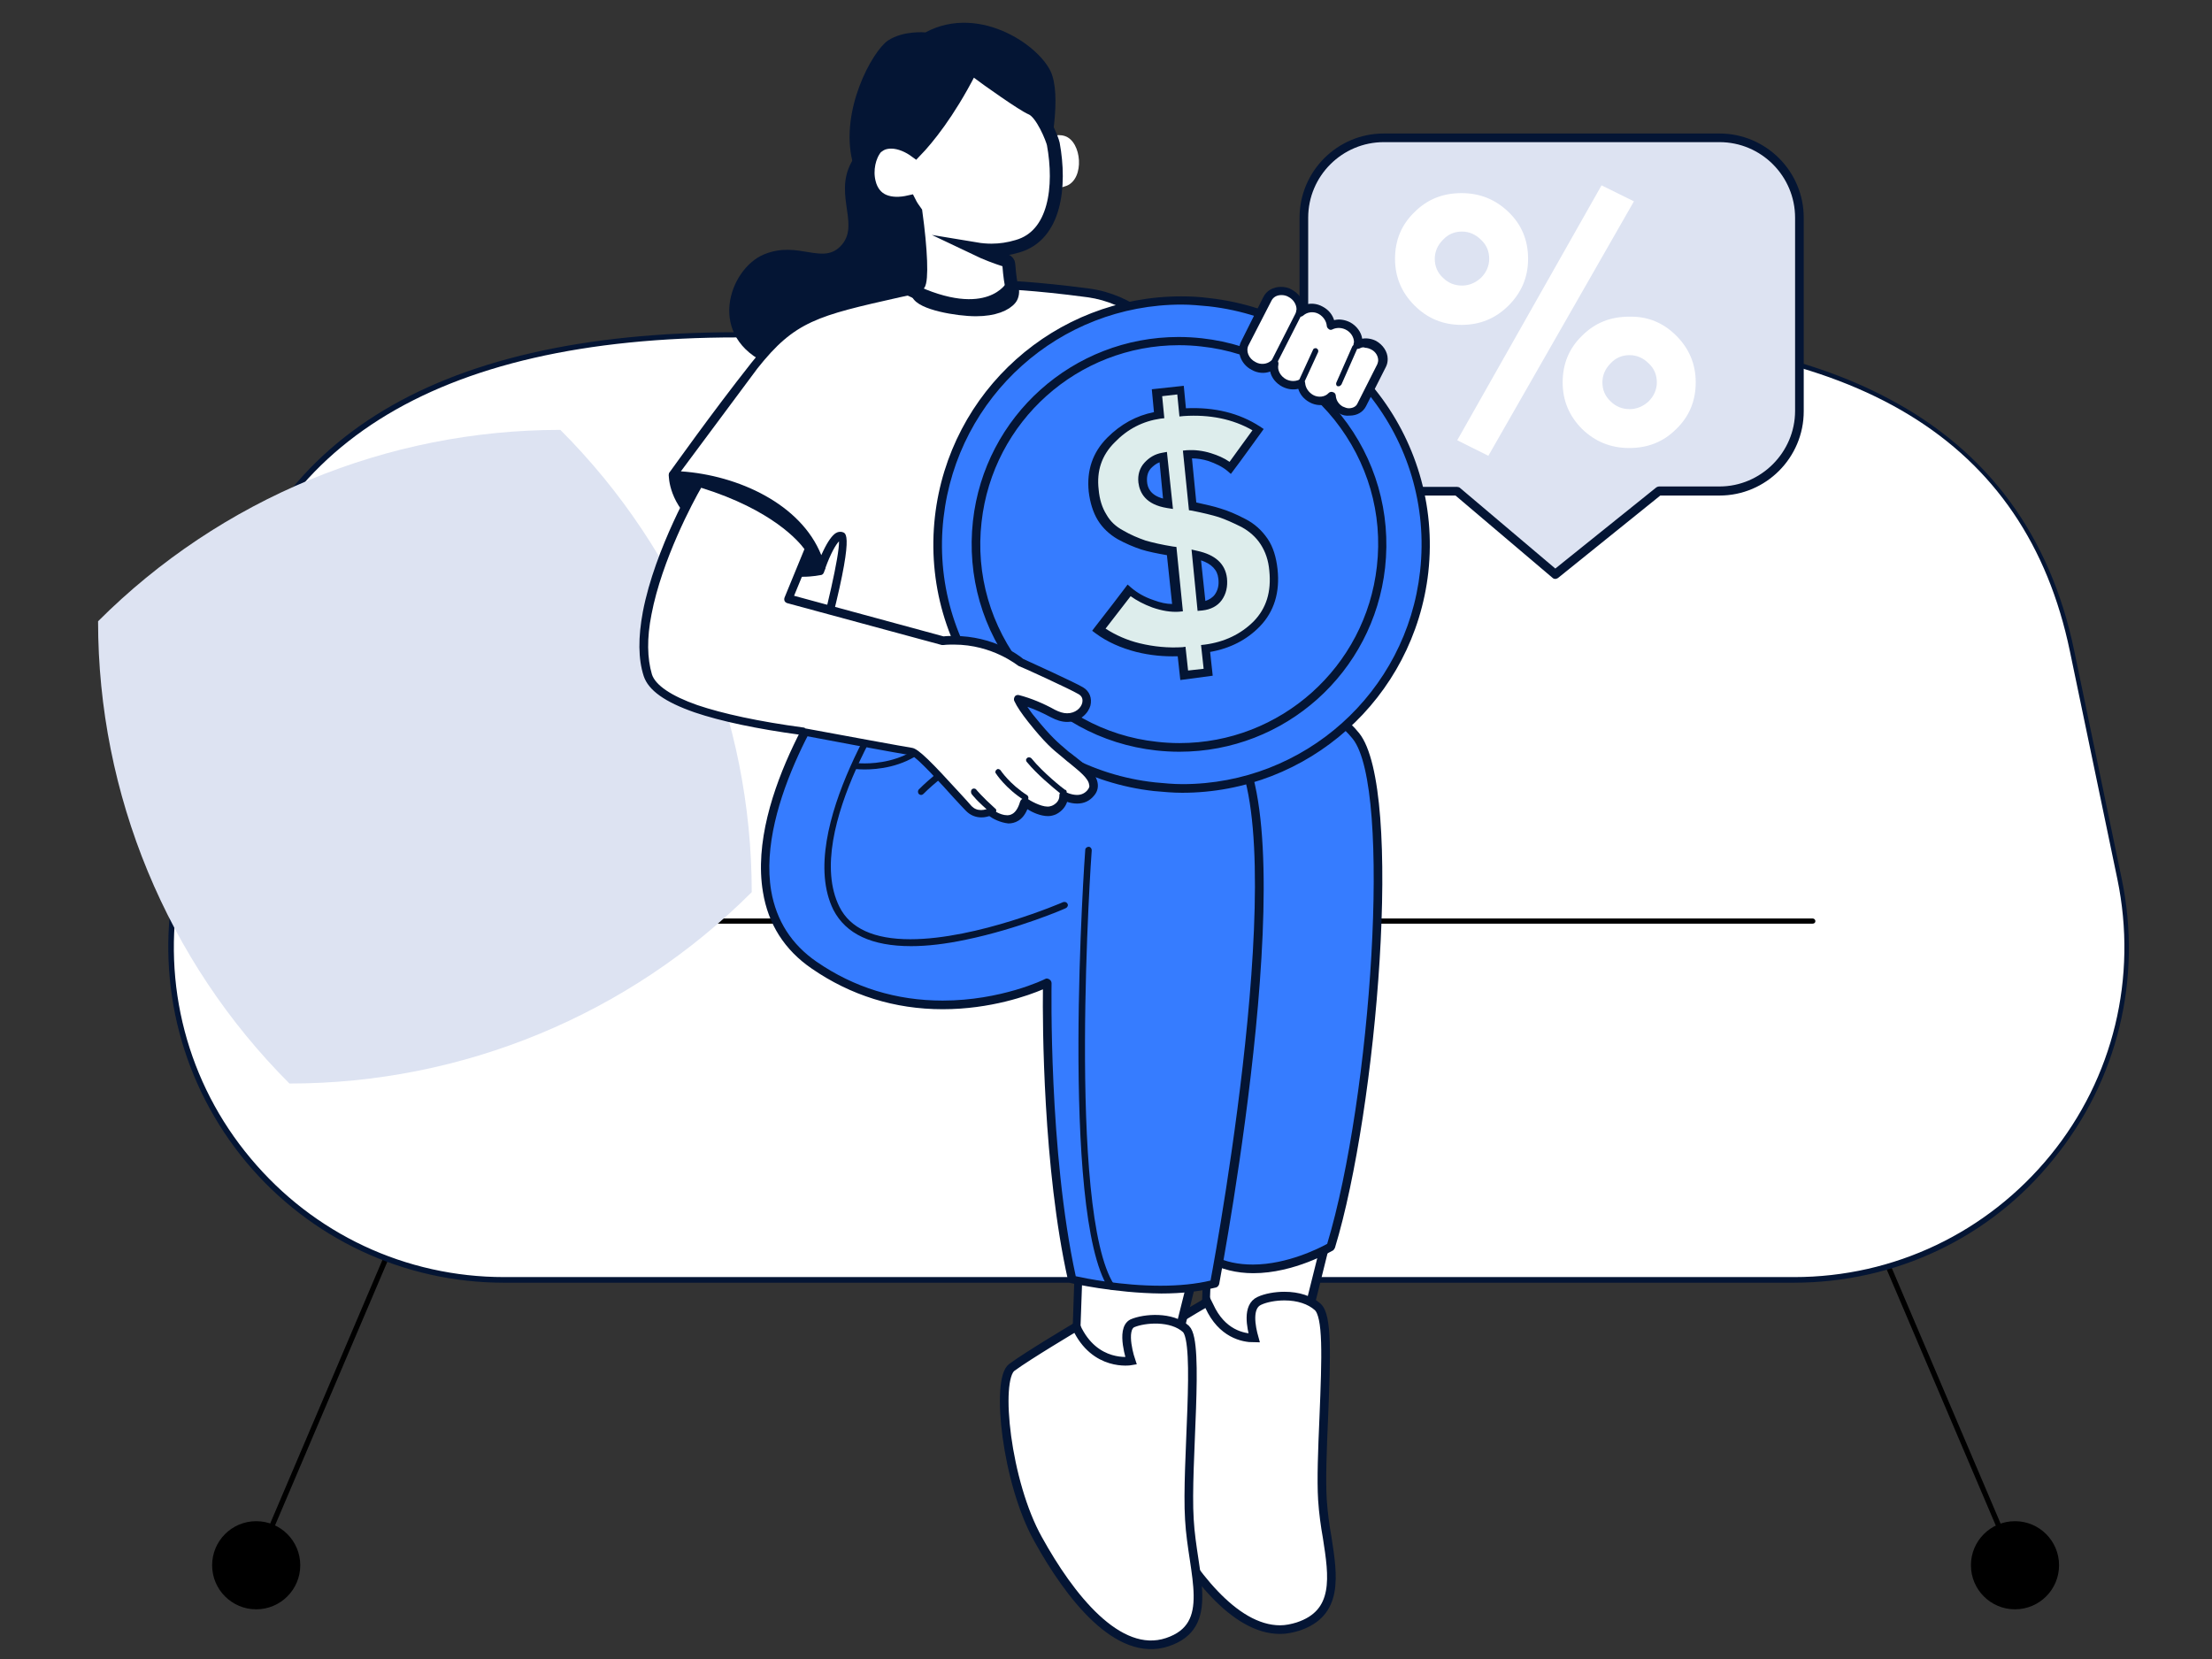 <?xml version="1.0" encoding="utf-8"?>
<!-- Generator: Adobe Illustrator 27.4.1, SVG Export Plug-In . SVG Version: 6.00 Build 0)  -->
<svg version="1.1" id="Capa_1" xmlns="http://www.w3.org/2000/svg" xmlns:xlink="http://www.w3.org/1999/xlink" x="0px" y="0px"
	 viewBox="0 0 512 384" style="enable-background:new 0 0 512 384;" xml:space="preserve">
<rect x="0" y="0" width="512" height="384" fill="#333333" stroke="none"/>
<style type="text/css">
	.st0{fill:#FFFFFF;}
	.st1{fill:#041534;}
	.st2{fill:#DDE3F2;}
	.st3{fill:#FFFFFF;stroke:#041534;stroke-width:2;stroke-miterlimit:10;}
	.st4{fill:#FFA184;}
	.st5{fill:#367CFF;}
	.st6{fill:#FFC366;}
	.st7{fill:#DDEDEC;}
	.st8{fill:#FFFFFF;stroke:#041534;stroke-width:3;stroke-miterlimit:10;}
	.st9{fill:none;stroke:#041534;stroke-width:3;stroke-miterlimit:10;}
</style>
<g>
	<g>
		<g>
			<path d="M465.4,360.2c-0.2,0-0.5-0.1-0.6-0.4l-35.9-84.3c-0.1-0.3,0-0.7,0.3-0.8c0.3-0.1,0.7,0,0.8,0.3l35.9,84.3
				c0.1,0.3,0,0.7-0.3,0.8C465.6,360.2,465.5,360.2,465.4,360.2z"/>
			<ellipse cx="466.4" cy="362.3" rx="10.2" ry="10.2"/>
		</g>
		<g>
			<path d="M60.2,360.2c-0.1,0-0.2,0-0.2-0.1c-0.3-0.1-0.5-0.5-0.3-0.8L95.6,275c0.1-0.3,0.5-0.5,0.8-0.3c0.3,0.1,0.5,0.5,0.3,0.8
				l-35.9,84.3C60.7,360,60.5,360.2,60.2,360.2z"/>
			<ellipse cx="59.3" cy="362.3" rx="10.2" ry="10.2"/>
		</g>
		<g>
			<path class="st0" d="M415.2,296.3H116.6c-48.1,0-84.4-43.6-75.8-91l9.4-51.7c10.6-58.2,61.3-76.1,120.3-76.1h189.3
				c57.9,0,107.9,16.4,119.7,73.1l11,52.8C500.6,251.3,464.1,296.3,415.2,296.3z"/>
			<path class="st1" d="M415.2,296.9H116.6c-23.1,0-44.8-10.2-59.6-27.9c-14.8-17.8-20.9-41-16.8-63.8l9.4-51.7
				c9.3-50.9,50-76.6,120.9-76.6h189.3c32.5,0,57.9,5,77.4,15.4c22.9,12.1,37.4,31.7,42.9,58.3l11,52.8c4.8,23-0.9,46.7-15.8,64.9
				C460.7,286.5,438.7,296.9,415.2,296.9z M170.6,78.1c-70.3,0-110.5,25.4-119.7,75.6l-9.4,51.7c-4.1,22.4,1.9,45.3,16.5,62.7
				c14.6,17.5,35.9,27.5,58.7,27.5h298.6c23.1,0,44.7-10.3,59.3-28.2c14.6-17.9,20.2-41.2,15.5-63.9l-11-52.8
				c-10.2-48.9-49.2-72.6-119.1-72.6H170.6z"/>
		</g>
		<path d="M419.5,213.8H104.8c-0.3,0-0.6-0.3-0.6-0.6c0-0.3,0.3-0.6,0.6-0.6h314.8c0.3,0,0.6,0.3,0.6,0.6
			C420.2,213.6,419.9,213.8,419.5,213.8z"/>
	</g>
</g>
<path class="st2" d="M129.7,99.5c-40.1,0-78.6,15.9-107,44.3l0,0v0c0,40.1,15.9,78.6,44.3,107c40.1,0,78.6-15.9,107-44.3l0,0v0
	C174,166.4,158.1,127.9,129.7,99.5z"/>
<g>
	<g>
		<g>
			<g>
				<g>
					<path class="st2" d="M320.3,31.9H398c10.2,0,18.5,8.3,18.5,18.5v44.8c0,10.2-8.3,18.5-18.5,18.5h-14l-24,19.3l-22.7-19.3h-17
						c-10.2,0-18.5-8.3-18.5-18.5V50.4C301.8,40.2,310,31.9,320.3,31.9z"/>
				</g>
			</g>
			<g>
				<g>
					<path class="st1" d="M359.3,133.7l-22.4-19h-16.6c-10.7,0-19.5-8.7-19.5-19.5V50.4c0-10.7,8.7-19.5,19.5-19.5H398
						c10.7,0,19.5,8.7,19.5,19.5v44.8c0,10.7-8.7,19.5-19.5,19.5h-13.7l-23.7,19.1c-0.2,0.1-0.4,0.2-0.6,0.2
						C359.7,134,359.5,133.9,359.3,133.7z M320.3,32.9c-9.6,0-17.5,7.8-17.5,17.5v44.8c0,9.6,7.9,17.5,17.5,17.5h17
						c0.2,0,0.5,0.1,0.6,0.2l22.1,18.7l23.4-18.8c0.2-0.1,0.4-0.2,0.6-0.2h14c9.6,0,17.5-7.9,17.5-17.5V50.4
						c0-9.6-7.8-17.5-17.5-17.5H320.3z"/>
				</g>
			</g>
		</g>
		<g>
			<g>
				<g>
					<path class="st0" d="M353.7,59.9c0,4.2-1.5,7.8-4.5,10.8c-3,3-6.6,4.5-10.9,4.5c-4.3,0-7.9-1.5-10.9-4.5c-3-3-4.5-6.6-4.5-10.8
						c0-4.3,1.5-7.9,4.5-10.8c3-3,6.6-4.4,10.9-4.4c4.3,0,7.9,1.5,10.9,4.4C352.2,52,353.7,55.6,353.7,59.9z M342.8,64.3
						c1.2-1.2,1.9-2.7,1.9-4.4c0-1.7-0.6-3.2-1.9-4.4c-1.2-1.2-2.7-1.9-4.4-1.9c-1.7,0-3.2,0.6-4.4,1.9c-1.2,1.2-1.9,2.7-1.9,4.4
						c0,1.7,0.6,3.2,1.9,4.4c1.2,1.2,2.7,1.8,4.4,1.8C340,66.1,341.5,65.5,342.8,64.3z M378.2,46.6l-33.7,58.9l-7.2-3.6l33.4-59
						L378.2,46.6z M388,77.7c3,3,4.5,6.6,4.5,10.8c0,4.3-1.5,7.9-4.5,10.8c-3,3-6.6,4.4-10.9,4.4c-4.3,0-7.9-1.5-10.9-4.4
						c-3-3-4.5-6.6-4.5-10.8c0-4.3,1.5-7.9,4.5-10.8c3-3,6.6-4.4,10.9-4.4C381.4,73.2,385,74.7,388,77.7z M381.6,92.9
						c1.2-1.2,1.9-2.7,1.9-4.4c0-1.7-0.6-3.2-1.9-4.4c-1.2-1.2-2.7-1.9-4.4-1.9c-1.7,0-3.2,0.6-4.4,1.9c-1.2,1.2-1.9,2.7-1.9,4.4
						c0,1.7,0.6,3.2,1.9,4.4c1.2,1.2,2.7,1.8,4.4,1.8C378.8,94.7,380.3,94.1,381.6,92.9z"/>
				</g>
			</g>
		</g>
		<g>
			<g>
				<g>
					<path class="st1" d="M215.8,31.4c-6-0.3-12-3.3-17.8,4.7c-5.8,8,1.2,15.4-3.1,20.5c-4.3,5.1-10-1.1-18.1,2.3
						c-8.1,3.4-13.5,19.2,1.3,25.5c14.8,6.3,36-8.6,39.5-15.8c3.5-7.3,4.5-8.1,0.8-14.1s-6.4-5.3-5.4-10.8c1-5.5,6.3-7,6.3-7
						L215.8,31.4z"/>
				</g>
			</g>
			<g>
				<g>
					<polygon class="st0" points="279.1,302.6 279.6,287.6 306.4,289.1 302.5,304.8 284.3,325.6 					"/>
				</g>
				<g>
					<path class="st1" d="M284.1,326.5c-0.4-0.1-0.6-0.4-0.7-0.7l-5.2-23c0-0.1,0-0.2,0-0.3l0.5-15c0-0.3,0.1-0.5,0.3-0.7
						c0.2-0.2,0.5-0.3,0.7-0.3l26.9,1.5c0.3,0,0.6,0.2,0.7,0.4c0.2,0.2,0.2,0.5,0.2,0.8l-3.9,15.7c0,0.2-0.1,0.3-0.2,0.4L285,326.2
						c-0.2,0.2-0.5,0.3-0.7,0.3C284.2,326.5,284.1,326.5,284.1,326.5z M305.2,290l-24.7-1.4l-0.5,13.9l4.8,21l16.8-19.1L305.2,290z"
						/>
				</g>
			</g>
			<g>
				<g>
					<g>
						<g>
							<path class="st0" d="M291.7,310.4c0,0-8.4,1.5-12.7-7.9c0,0-11.1,6.6-14.9,9.4c-3.8,2.8-1.3,26.6,6.1,39.8
								s18.5,27.6,29.9,23.8s5.8-15.7,5.1-28.4c-0.8-12.7,2.5-41-0.8-44.1c-3.3-3-9.6-2.5-12.4-1.3S291.7,310.4,291.7,310.4z"/>
						</g>
					</g>
					<g>
						<g>
							<path class="st3" d="M296.3,377.2c-10.8,0-20.6-13.6-27-24.9c-7-12.6-10.6-37.6-5.8-41c3.8-2.8,14.6-9.2,15-9.4l0.9-0.6
								l0.5,1c2.9,6.4,7.8,7.4,10.4,7.4c0,0,0,0,0,0c-0.7-2.5-1.7-7.3,1.2-8.6c1.5-0.7,3.7-1.1,5.8-1.1c3.2,0,5.9,0.9,7.7,2.5
								c2.3,2.1,2,11.2,1.4,25.8c-0.3,7-0.6,14.2-0.3,18.9c0.2,3,0.6,5.9,1.1,8.7c1.4,9,2.7,17.5-6.8,20.6
								C299.1,376.9,297.7,377.2,296.3,377.2C296.3,377.2,296.3,377.2,296.3,377.2z"/>
						</g>
					</g>
				</g>
			</g>
			<g>
				<g>
					<polygon class="st0" points="249.2,307.1 249.7,292.1 276.5,293.6 272.6,309.3 254.4,330.1 					"/>
				</g>
				<g>
					<path class="st1" d="M254.2,331.1c-0.4-0.1-0.6-0.4-0.7-0.7l-5.2-23c0-0.1,0-0.2,0-0.3l0.5-15c0-0.3,0.1-0.5,0.3-0.7
						c0.2-0.2,0.5-0.3,0.7-0.3l26.9,1.5c0.3,0,0.6,0.2,0.7,0.4c0.2,0.2,0.2,0.5,0.2,0.8l-3.9,15.7c0,0.2-0.1,0.3-0.2,0.4l-18.2,20.8
						c-0.2,0.2-0.5,0.3-0.7,0.3C254.3,331.1,254.2,331.1,254.2,331.1z M275.3,294.6l-24.7-1.4l-0.5,13.9l4.8,21l16.8-19.1
						L275.3,294.6z"/>
				</g>
			</g>
			<g>
				<g>
					<path class="st4" d="M260.8,151.6c-0.3-2,0.5-12.2,0.5-12.2l-47.1-1.3l-12.4,8.9l0.3,11.1l28.9,6.1L260.8,151.6z"/>
				</g>
			</g>
			<g>
				<g>
					<g>
						<path class="st5" d="M276.7,165.3c8.4-6.1,27.4-7.1,37.2,5.1c9.8,12.2,4.4,84.8-5.7,118.2c0,0-15.9,9.5-28,2.7L276.7,165.3z"
							/>
					</g>
				</g>
				<g>
					<g>
						<path class="st1" d="M279.6,292.1c-0.3-0.2-0.5-0.5-0.5-0.8l-3.4-126c0-0.3,0.1-0.6,0.4-0.8c4-2.9,10.1-4.6,16.3-4.6
							c9.1,0,17.2,3.6,22.2,9.8c10.4,13,4.1,87.3-5.6,119.1c-0.1,0.2-0.2,0.4-0.4,0.6c-0.4,0.2-9,5.3-18.5,5.3c0,0,0,0,0,0
							C286.2,294.7,282.6,293.8,279.6,292.1z M313.1,171c-4.7-5.8-12.2-9.1-20.7-9.1c-5.6,0-11,1.5-14.7,3.9l3.3,124.9
							c2.6,1.4,5.7,2,9,2c0,0,0,0,0,0c8,0,15.6-3.9,17.2-4.8C317.4,254.1,322.3,182.5,313.1,171z"/>
					</g>
				</g>
			</g>
			<g>
				<g>
					<g>
						<path class="st1" d="M190.1,131.4c-0.2,0.5-0.3,0.8-0.3,0.8s-10.8,2.4-14.1-4.9c-3.3-7.3-4.5,0.4-13.3-6
							c-6.7-4.9-6.6-11.2-6.6-11.2s0,0,0-0.1C170.1,110.4,186.6,118.1,190.1,131.4z"/>
					</g>
				</g>
				<g>
					<g>
						<path class="st1" d="M174.8,127.7c-1.3-2.9-2-2.9-2.6-2.9c-0.3,0-0.6,0-1,0.1c-0.5,0.1-1.1,0.1-1.8,0.1c-2.4,0-4.8-1-7.6-3
							c-7-5.1-7-11.7-7-12c0-0.2,0.1-0.5,0.2-0.6c0.2-0.3,0.5-0.4,0.8-0.4c14.7,0.4,31.5,8.1,35.2,22.1c0.1,0.2,0,0.4,0,0.6
							c-0.2,0.5-0.3,0.8-0.3,0.8c-0.1,0.3-0.4,0.6-0.7,0.6c-0.1,0-1.8,0.4-4.2,0.4c0,0,0,0,0,0C182,133.6,177,132.5,174.8,127.7z
							 M189,131.3c-3.5-12.4-18.9-19.6-32.2-20.3c0.3,1.8,1.4,6,6.1,9.5c3.2,2.3,5.2,2.6,6.5,2.6c0.6,0,1-0.1,1.5-0.1
							c0.4-0.1,0.8-0.1,1.2-0.1c1.9,0,3.1,1.1,4.4,4c1.7,3.9,6,4.7,9.2,4.7c0,0,0,0,0,0C187.2,131.6,188.4,131.4,189,131.3
							C189,131.3,189,131.3,189,131.3z"/>
					</g>
				</g>
			</g>
			<g>
				<g>
					<path class="st0" d="M213.2,66.7l18.4-0.8c0,0,7.5,0.1,20.4,1.9c12.9,1.8,20.2,12.3,32.6,23.2c12.4,10.9,13.9,23.3,13.9,23.3
						l-28.8,21.5l-1-4.1c0,0-3.4,3-3.4,4.5c0,1.5,0.3,10.9,0.3,10.9s-13.6,2.4-26.3-0.9c-12.7-3.3-15.6,6.6-36.8,8.8
						c-5.1,0.5-13.5-1.7-13.5-1.7s7.9-28.6,5.8-29.3c-1.6-0.6-4,5.1-4.8,7.2c-3.5-13.3-19.9-21-34.3-21.4c0.7-1,9.6-13.6,18.9-25.2
						C184.3,72.6,189.9,72.1,213.2,66.7z"/>
				</g>
				<g>
					<path class="st1" d="M188.8,154.4c-0.3-0.1-0.5-0.2-0.6-0.5c-0.1-0.2-0.2-0.5-0.1-0.8c3.2-11.6,6.2-24.5,6.1-27.8
						c-0.7,0.7-1.9,2.7-3.2,6.3c-0.2,0.4-0.5,0.6-1,0.6c-0.4,0-0.8-0.3-0.9-0.7c-3.4-12.9-19.7-20.3-33.3-20.7
						c-0.4,0-0.7-0.2-0.9-0.5c-0.2-0.3-0.1-0.7,0.1-1c0.4-0.5,9.5-13.4,18.9-25.3c9.1-11.5,14.9-12.8,34.1-17.2
						c1.6-0.4,3.2-0.7,5-1.1c0.1,0,0.1,0,0.2,0l18.5-0.8c0.1,0,7.7,0.2,20.5,1.9c10.1,1.4,16.9,8,24.8,15.6c2.6,2.5,5.3,5.1,8.3,7.8
						c12.6,11,14.2,23.4,14.3,23.9c0,0.4-0.1,0.7-0.4,0.9l-28.8,21.5c-0.3,0.2-0.6,0.3-0.9,0.1c-0.3-0.1-0.5-0.4-0.6-0.7l-0.6-2.4
						c-1.1,1.1-1.9,2.2-1.9,2.7c0,1.5,0.3,10.8,0.3,10.9c0,0.5-0.3,0.9-0.8,1c-0.2,0-4.9,0.8-11.4,0.8c-5.6,0-10.7-0.6-15.3-1.8
						c-1.6-0.4-3.1-0.6-4.6-0.6c-3.8,0-6.8,1.4-10.6,3.2c-4.9,2.3-11,5.2-21.3,6.2c-0.5,0.1-1.2,0.1-1.8,0.1
						C195.7,156.2,189.1,154.5,188.8,154.4z M157.6,109.1c13.3,0.9,27.8,7.6,32.5,19.4c2.4-5.4,3.8-5.4,4.4-5.4c0.2,0,0.4,0,0.6,0.1
						c0.9,0.3,2.8,1.1-5,29.5c2,0.5,6.8,1.5,10.6,1.5c0.6,0,1.1,0,1.6-0.1c10-1,15.9-3.8,20.6-6c3.9-1.8,7.2-3.4,11.4-3.4
						c1.6,0,3.3,0.2,5.1,0.7c4.4,1.1,9.3,1.7,14.8,1.7c4.8,0,8.6-0.5,10.2-0.7c-0.1-2.4-0.2-8.8-0.2-10.1c0-1.8,2.9-4.5,3.7-5.3
						c0.3-0.2,0.6-0.3,0.9-0.2c0.3,0.1,0.6,0.4,0.7,0.7l0.7,2.6l27.1-20.3c-0.5-2.5-3-12.9-13.5-22.1c-3.1-2.7-5.8-5.3-8.4-7.8
						c-8-7.7-14.3-13.8-23.7-15.1c-12.7-1.7-20.2-1.9-20.2-1.9l-18.3,0.8c-1.7,0.4-3.4,0.8-4.9,1.1c-19.1,4.3-24.3,5.5-33,16.5"/>
				</g>
			</g>
			<g>
				<g>
					<g>
						<path class="st5" d="M195.1,154.9c0,0-35.5,48.4-6.6,68.4c26,17.9,53.9,4.1,53.9,4.1s-0.8,39.2,5.8,68.6c0,0,18.7,4.6,32.9,1
							c0,0,21.1-109.7,3-126.7c-8.6-8.1-17.7-8.1-17.7-8.1l-5.6-10.6C260.8,151.6,209.3,155.9,195.1,154.9z"/>
					</g>
				</g>
				<g>
					<g>
						<path class="st1" d="M247.9,297c-0.4-0.1-0.6-0.4-0.7-0.7c-5.8-25.9-5.9-59.7-5.8-67.3c-3.3,1.4-12.1,4.6-23.2,4.6
							c-11.1,0-21.3-3.2-30.3-9.4c-6.3-4.3-10.1-10.3-11.3-17.7c-3.8-22.5,16.8-50.9,17.7-52.1c0.2-0.3,0.5-0.4,0.9-0.4
							c1.4,0.1,3.3,0.2,5.5,0.2c0,0,0,0,0,0c18.6,0,59.6-3.4,60.1-3.5c0.4-0.1,0.8,0.2,1,0.5l5.3,10.1c2.2,0.1,10.2,1.2,17.8,8.3
							c18.2,17.1-1.9,123.1-2.7,127.6c-0.1,0.4-0.4,0.7-0.7,0.8c-3.7,0.9-7.9,1.4-12.7,1.4C257.9,299.3,248,297,247.9,297z
							 M283.5,171.1c-8.2-7.7-17-7.8-17.1-7.8c-0.4,0-0.7-0.2-0.9-0.5l-5.3-10.1c-5.4,0.4-42.2,3.4-59.6,3.4c0,0,0,0,0,0
							c-2,0-3.7,0-5.1-0.1c-2.6,3.7-20.4,29.9-17,50.2c1.2,6.9,4.7,12.4,10.5,16.4c8.7,6,18.5,9,29.2,9c13.5,0,23.6-4.9,23.7-5
							c0.3-0.2,0.7-0.1,1,0.1c0.3,0.2,0.5,0.5,0.5,0.9c0,0.4-0.7,38.9,5.6,67.8c2.3,0.5,10.6,2.2,19.6,2.2c4.3,0,8.3-0.4,11.6-1.2
							C281.9,287.3,300.2,186.8,283.5,171.1z"/>
					</g>
				</g>
			</g>
			<g>
				<g>
					<path class="st1" d="M210.9,218.5c-8.8,0-14.8-2.7-17.4-8c-9.1-18.2,14.5-51.9,14.7-52.2c0.1-0.1,0.2-0.1,0.4-0.1
						c0.1,0.1,0.1,0.2,0.1,0.4c-0.2,0.3-23.6,33.8-14.7,51.7c8.9,17.8,51.9-0.7,52.4-0.9c0.1-0.1,0.3,0,0.3,0.1
						c0.1,0.1,0,0.3-0.1,0.3c-0.1,0-11.1,4.8-23,7.2C218.8,218,214.6,218.5,210.9,218.5z"/>
				</g>
				<g>
					<path class="st1" d="M210.9,219L210.9,219l0-0.5L210.9,219L210.9,219c3.7,0,8-0.5,12.7-1.5c12.1-2.5,23-7.2,23.1-7.3
						c0.2-0.1,0.3-0.2,0.4-0.4c0.1-0.2,0.1-0.4,0-0.6c-0.2-0.4-0.6-0.5-1-0.4c-0.2,0.1-19.9,8.6-35.4,8.6c-8.4,0-13.9-2.5-16.4-7.5
						c-8.8-17.6,14.4-50.8,14.6-51.2c0.2-0.3,0.2-0.8-0.2-1c-0.3-0.2-0.8-0.1-1,0.2c-0.2,0.3-23.9,34.3-14.8,52.7
						C195.8,216.2,201.8,219,210.9,219z"/>
				</g>
			</g>
			<g>
				<g>
					<path class="st1" d="M257.3,298c-0.1,0-0.2,0-0.2-0.1c-11.3-17.4-5.4-100.4-5.4-101.2c0-0.1,0.1-0.3,0.3-0.2
						c0.1,0,0.2,0.1,0.2,0.3c-0.1,0.8-5.9,83.7,5.3,100.9c0.1,0.1,0,0.3-0.1,0.4C257.4,298,257.3,298,257.3,298z"/>
				</g>
				<g>
					<path class="st1" d="M257.3,298.5c0.1,0,0.3,0,0.4-0.1c0.3-0.2,0.4-0.7,0.2-1c-11-16.9-5.3-99.8-5.2-100.6
						c0-0.4-0.3-0.8-0.7-0.8c0,0,0,0,0,0c-0.4,0-0.8,0.3-0.8,0.7c-0.1,0.8-5.9,84.1,5.4,101.5C256.8,298.4,257,298.5,257.3,298.5z"
						/>
				</g>
			</g>
			<g>
				<g>
					<path class="st1" d="M213.2,183.5c-0.1,0-0.1,0-0.2-0.1c-0.1-0.1-0.1-0.3,0-0.4c11.7-11.7,37.6-23.4,53.4-21.1
						c0.1,0,0.2,0.1,0.2,0.3c0,0.1-0.1,0.2-0.3,0.2c-15.7-2.3-41.4,9.4-53,21C213.3,183.5,213.3,183.5,213.2,183.5z"/>
				</g>
				<g>
					<path class="st1" d="M213.2,184c0.2,0,0.4-0.1,0.5-0.2c10-10,32.3-21.1,48.4-21.1c1.5,0,2.9,0.1,4.2,0.3c0.4,0,0.8-0.2,0.8-0.6
						c0-0.2,0-0.4-0.1-0.6c-0.1-0.2-0.3-0.3-0.5-0.3c-1.4-0.2-2.9-0.3-4.4-0.3c-16.7,0-39,11.1-49.4,21.5c-0.3,0.3-0.3,0.8,0,1.1
						C212.8,183.9,213,184,213.2,184z"/>
				</g>
			</g>
			<g>
				<g>
					<path class="st1" d="M200.1,177.6c-1.4,0-2.3-0.1-2.4-0.1c-0.1,0-0.2-0.1-0.2-0.3c0-0.1,0.1-0.2,0.3-0.2
						c0.1,0,8.5,1.2,15.2-3.9c4.5-3.3,7.3-8.6,8.3-15.7c0-0.1,0.1-0.2,0.3-0.2c0.1,0,0.2,0.1,0.2,0.3c-1,7.2-3.9,12.6-8.5,16
						C208.6,177,203.1,177.6,200.1,177.6z"/>
				</g>
				<g>
					<path class="st1" d="M200.1,178.1c3,0,8.7-0.5,13.5-4.2c4.7-3.5,7.6-9,8.7-16.3c0.1-0.4-0.2-0.8-0.6-0.8
						c-0.4-0.1-0.8,0.2-0.8,0.6c-1,6.9-3.7,12.1-8.1,15.4c-4.5,3.4-9.9,3.9-12.6,3.9c-1.4,0-2.2-0.1-2.2-0.1c0,0-0.1,0-0.1,0
						c-0.4,0-0.7,0.3-0.7,0.6c0,0.2,0,0.4,0.1,0.6s0.3,0.3,0.5,0.3C197.6,177.9,198.5,178.1,200.1,178.1z"/>
				</g>
			</g>
			<g>
				<g>
					<path class="st1" d="M242,166.2L242,166.2c-0.2,0-0.3-0.1-0.3-0.3c0-0.1,0.5-7.5-0.6-11.2c0-0.1,0-0.3,0.2-0.3
						c0.1,0,0.3,0,0.3,0.2c1.1,3.8,0.6,11.1,0.6,11.4C242.2,166.1,242.1,166.2,242,166.2z"/>
				</g>
				<g>
					<path class="st1" d="M242,166.7c0.4,0,0.7-0.3,0.7-0.7c0-0.3,0.5-7.7-0.6-11.6c-0.1-0.3-0.4-0.5-0.7-0.5c0,0-0.2,0-0.2,0
						c-0.2,0.1-0.3,0.2-0.4,0.4c-0.1,0.2-0.1,0.4-0.1,0.6c1,3.6,0.6,10.8,0.6,11.1c0,0.2,0.1,0.4,0.2,0.5
						C241.6,166.6,241.7,166.7,242,166.7C242,166.7,242,166.7,242,166.7z"/>
				</g>
			</g>
			<g>
				<g>
					<path class="st1" d="M248.2,164.3C248.1,164.3,248.1,164.3,248.2,164.3c-0.2,0-0.3-0.2-0.2-0.3c0.8-3.4-1.1-9.9-1.1-10
						c0-0.1,0-0.3,0.2-0.3c0.1,0,0.3,0,0.3,0.2c0.1,0.3,2,6.8,1.1,10.3C248.4,164.3,248.3,164.3,248.2,164.3z"/>
				</g>
				<g>
					<path class="st1" d="M248.2,164.8c0.3,0,0.6-0.2,0.7-0.6c0.9-3.5-0.9-9.8-1.1-10.5c-0.1-0.3-0.4-0.5-0.7-0.5c0,0-0.2,0-0.2,0
						c-0.4,0.1-0.6,0.5-0.5,0.9c0.5,1.8,1.7,7.1,1.1,9.7c-0.1,0.4,0.1,0.8,0.5,0.9C248,164.8,248.1,164.8,248.2,164.8z"/>
				</g>
			</g>
			<g>
				<g>
					<path class="st1" d="M269.9,131.1c0,0-0.1,0-0.1,0c-0.1-0.1-0.2-0.2-0.1-0.3c1.7-2.7,3-7.7,0-15.6c-2.6-6.9-2.9-9.1-2.9-9.2
						c0-0.1,0.1-0.3,0.2-0.3c0.1,0,0.3,0.1,0.3,0.2c0,0,0.3,2.2,2.9,9.1c3.1,8.1,1.7,13.2,0,16.1C270.1,131,270,131.1,269.9,131.1z"
						/>
				</g>
			</g>
			<g>
				<g>
					<path class="st1" d="M268.8,112.1C268.8,112.1,268.7,112.1,268.8,112.1c-0.2-0.1-0.3-0.2-0.2-0.3l1.9-5.4
						c0-0.1,0.2-0.2,0.3-0.2c0.1,0,0.2,0.2,0.2,0.3l-1.9,5.4C269,112,268.9,112.1,268.8,112.1z"/>
				</g>
			</g>
			<g>
				<g>
					<path class="st1" d="M217,130.3c-0.1,0-0.2-0.1-0.2-0.2c0-0.1,0-0.3,0.2-0.3c9.2-2.7,14.5-12.4,14.5-12.5
						c0.1-0.1,0.2-0.2,0.3-0.1c0.1,0.1,0.2,0.2,0.1,0.3C231.9,117.6,226.4,127.5,217,130.3C217,130.3,217,130.3,217,130.3z"/>
				</g>
			</g>
			<g>
				<g>
					<path class="st1" d="M201.5,156.7c0,0,43.2-2,59.3-6.8l1.2,3.9c0,0-33.3,10.3-61.1,5.9L201.5,156.7z"/>
				</g>
			</g>
			<g>
				<g>
					<path class="st6" d="M244.4,159.4c-2.2,0-4-1.8-4-4c0-2.2,1.8-4,4-4c2.2,0,4,1.8,4,4C248.3,157.7,246.5,159.4,244.4,159.4z
						 M244.4,153.5c-1.1,0-1.9,0.9-1.9,1.9s0.9,1.9,1.9,1.9s1.9-0.9,1.9-1.9S245.4,153.5,244.4,153.5z"/>
				</g>
			</g>
			<g>
				<g>
					<g>
						<g>
							<path class="st3" d="M261.8,315c0,0-8.4,1.5-12.7-7.9c0,0-11.1,6.6-14.9,9.4c-3.8,2.8-1.3,26.6,6.1,39.8
								c7.3,13.2,18.5,27.6,29.9,23.8c11.4-3.8,5.8-15.7,5.1-28.4c-0.8-12.7,2.5-41-0.8-44.1c-3.3-3-9.6-2.5-12.4-1.3
								C259.3,307.7,261.8,315,261.8,315z"/>
						</g>
					</g>
				</g>
			</g>
			<g>
				<g>
					<path class="st1" d="M214.2,7.5c0,0-5.1-0.5-8.7,1.9c-3.6,2.5-11.1,16.1-8.2,27.9s14.1,13.3,16.5,18.5l28.9-19.2
						c0,0,2.9-12.6,0.9-19C241.8,11.3,227.1,0.6,214.2,7.5z"/>
				</g>
			</g>
			<g>
				<g>
					<g>
						<path class="st0" d="M238,35c0,0,4.6-4.8,8.5-3.5c3.9,1.3,4.6,9.8,0.4,11.5c-4.2,1.7-9.3-1.5-9.3-1.5L238,35z"/>
					</g>
				</g>
			</g>
			<g>
				<g>
					<path class="st1" d="M233.5,61.3c-0.4-3.4-0.6-7.2-0.6-7.2L216,49C219,56,226.1,58.8,233.5,61.3z"/>
				</g>
			</g>
			<g>
				<g>
					<path class="st1" d="M220,32.2c0.2,0,0.3-0.1,0.5-0.2c0.1-0.1,1.5-1.3,4-1c0.4,0,0.7-0.2,0.8-0.6c0.1-0.4-0.2-0.7-0.6-0.8
						c-3.3-0.5-5.1,1.3-5.2,1.4c-0.3,0.3-0.3,0.7,0,1C219.6,32.1,219.8,32.2,220,32.2z"/>
				</g>
			</g>
			<g>
				<g>
					<path class="st1" d="M235.2,30.2c0.2,0,0.3,0,0.5,0c0.1,0,1.8-0.8,4.1,0.4c0.3,0.2,0.8,0,0.9-0.3c0.2-0.3,0-0.8-0.3-0.9
						c-3-1.5-5.3-0.5-5.4-0.4c-0.3,0.2-0.5,0.6-0.3,0.9C234.9,30,235,30.1,235.2,30.2z"/>
				</g>
			</g>
			<g>
				<g>
					<path class="st1" d="M203.7,34.6L205,38l2.8-0.2l2.9-0.2c0,0,0.7-0.6,1.8-1.7c-1.7-1.3-4.7-3.1-7.3-2.2
						C204.6,33.9,204.1,34.2,203.7,34.6z"/>
				</g>
			</g>
			<g>
				<g>
					<path class="st0" d="M204.8,45.7c2,0.8,4.2,0.5,6-0.1c0.5,1.1,1.2,2.2,1.9,3.2c0.4,2.9,2.2,15.8,0.4,18c-2,2.4,22,5.7,20-0.4
						c-0.2-0.7-0.5-2.9-0.8-5.2c-5.2-1.7-10.3-3.7-13.8-7.1c0.1,0.1,0.3,0.1,0.4,0.2c4.9,2.3,9.9,3.7,16.3,1.9
						c9.4-2.7,8.8-16,7.6-22.6c-0.2-1.2-2.6-6.7-4.5-7.5c-2.5-1-13.1-8.8-13.1-8.8c-5.3,10.3-10.6,16.4-13.3,19.2
						c-1.7-1.3-4.7-3.1-7.3-2.2c-0.4,0.2-0.8,0.4-1.2,0.7C201,37.8,201.2,44.2,204.8,45.7z"/>
				</g>
				<g>
					<path class="st0" d="M225.9,71.7c-4.4,0-12.6-1.5-13.6-3.6c-0.2-0.5-0.2-1.5,0.2-1.9c0.9-1.1,0.7-8.2-0.6-16.9
						c-0.6-0.8-1.1-1.6-1.5-2.4c-2.2,0.5-4.2,0.5-5.9-0.2c-1.7-0.7-2.9-2.2-3.4-4.3c-0.7-2.8,0-6.1,1.6-8c0,0,0.1-0.1,0.1-0.1
						c0.5-0.4,1-0.7,1.5-0.9c0.6-0.2,1.2-0.3,1.9-0.3c2.1,0,4.1,1.1,5.6,2.1c2.8-3,7.6-8.9,12.5-18.3c0.1-0.3,0.4-0.4,0.6-0.5
						c0.3-0.1,0.6,0,0.8,0.2c2.9,2.1,11,7.8,12.9,8.7c2.5,1.1,4.9,7.2,5.1,8.2c1.8,9.8,0.5,21.2-8.3,23.7c-2.1,0.6-4.1,0.9-6,0.9
						c-1.3,0-2.5-0.1-3.6-0.3c2.3,1,4.7,1.9,6.9,2.7c0.4,0.1,0.6,0.5,0.7,0.9c0.3,2.8,0.6,4.6,0.7,5.1c0.4,1.2,0,2.3-0.3,2.8
						C232.8,70.5,230.1,71.7,225.9,71.7C225.9,71.7,225.9,71.7,225.9,71.7z"/>
				</g>
			</g>
		</g>
		<g>
			<g>
				<g>
					<g>
						
							<ellipse transform="matrix(0.786 -0.618 0.618 0.786 -19.373 196.048)" class="st5" cx="273.6" cy="126" rx="56.5" ry="56.5"/>
					</g>
					<g>
						<path class="st1" d="M267.1,183.1c-15.2-1.7-28.9-9.3-38.5-21.3c-9.6-12-13.9-27-12.2-42.2c3.3-29.1,27.8-51,57-51
							c2.2,0,4.3,0.1,6.5,0.4c31.5,3.5,54.2,32,50.7,63.5c-3.3,29.1-27.8,51-57,51c0,0,0,0,0,0C271.5,183.5,269.3,183.3,267.1,183.1
							z M218.4,119.8c-1.7,14.7,2.5,29.2,11.8,40.8c9.2,11.6,22.4,18.9,37.2,20.5c2.1,0.2,4.2,0.4,6.3,0.4c0,0,0,0,0,0
							c28.2,0,51.9-21.2,55-49.3c3.4-30.4-18.5-57.9-48.9-61.3c-2.1-0.2-4.2-0.4-6.3-0.4C245.3,70.5,221.6,91.7,218.4,119.8z"/>
					</g>
				</g>
				<g>
					<g>
						<g>
							
								<ellipse transform="matrix(0.467 -0.884 0.884 0.467 34.086 308.455)" class="st5" cx="273" cy="125.9" rx="47" ry="47"/>
						</g>
					</g>
					<g>
						<g>
							<path class="st1" d="M267.6,173.7c-12.7-1.4-24.2-7.7-32.2-17.8c-8-10-11.6-22.6-10.2-35.3c2.7-24.3,23.2-42.6,47.6-42.6
								c1.8,0,3.6,0.1,5.4,0.3c12.7,1.4,24.2,7.7,32.2,17.8c8,10,11.6,22.6,10.2,35.3c-2.7,24.3-23.2,42.6-47.6,42.6c0,0,0,0,0,0
								C271.2,174,269.4,173.9,267.6,173.7z M227.2,120.8c-1.4,12.2,2.1,24.2,9.8,33.9c7.7,9.6,18.6,15.7,30.8,17
								c1.7,0.2,3.5,0.3,5.2,0.3c0,0,0,0,0,0c23.4,0,43.1-17.6,45.7-40.9c1.4-12.2-2.1-24.2-9.8-33.9c-7.7-9.6-18.6-15.7-30.8-17
								c-1.7-0.2-3.5-0.3-5.2-0.3C249.5,79.9,229.8,97.5,227.2,120.8z"/>
						</g>
					</g>
				</g>
				<g>
					<g>
						<path class="st7" d="M273.3,90.4l0.5,5.1c6.7-0.5,12.5,0.9,17.4,4c-2.2,3.1-4.3,6-6.5,8.9c-1.3-1.1-2.9-1.9-4.8-2.4
							c-1.9-0.5-3.6-0.8-5.2-0.6l1.2,12c2.5,0.5,4.6,1,6.3,1.5c1.6,0.5,3.5,1.3,5.5,2.3c2,1.1,3.6,2.5,4.8,4.3
							c1.2,1.8,1.9,4,2.1,6.5c0.5,5.2-0.8,9.3-3.9,12.5c-3.1,3.2-7,5.1-11.8,5.7l0.6,5.5l-5.6,0.6l-0.6-5.5
							c-3.4,0.2-6.8-0.1-10.2-0.9c-3.4-0.8-6.4-2.2-9-4.1c3.2-4.1,5.5-7.1,7.1-9.1c1.5,1.3,3.3,2.4,5.5,3.1c2.2,0.8,4.1,1.1,5.7,1
							l-1.3-13.2c-2.6-0.4-4.7-0.9-6.5-1.4c-1.8-0.6-3.6-1.3-5.3-2.3c-1.8-1-3.2-2.4-4.2-4.1c-1-1.7-1.7-3.8-1.9-6.2
							c-0.5-4.6,0.9-8.5,4-11.7c3.1-3.2,6.9-5.1,11.1-5.8l-0.5-5.2L273.3,90.4z M270.4,116.6l-1.1-10.9c-1.4,0.3-2.6,1-3.6,2
							c-0.9,1-1.3,2.3-1.2,3.9C264.9,114.4,266.8,116.1,270.4,116.6z M276.8,128.4l1.2,11.9c1.7-0.2,3-0.9,3.9-2.1
							c0.9-1.2,1.2-2.6,1-4.4C282.7,131,280.6,129.2,276.8,128.4z"/>
						<path class="st1" d="M273.2,157.4l-0.6-5.5c-3.2,0.1-6.4-0.2-9.6-1c-3.5-0.9-6.7-2.3-9.4-4.3l-0.8-0.6l0.6-0.8
							c3.2-4.1,5.5-7.1,7-9.1l0.6-0.8l0.8,0.7c1.4,1.2,3.1,2.2,5.2,2.9c1.6,0.6,3,0.9,4.3,0.9l-1.2-11.3c-2.3-0.4-4.3-0.8-5.9-1.3
							c-1.8-0.6-3.7-1.4-5.5-2.4c-1.9-1.1-3.5-2.6-4.6-4.4c-1.1-1.8-1.8-4.1-2.1-6.6c-0.5-4.9,0.9-9.1,4.3-12.5
							c3.1-3.1,6.7-5.1,10.8-5.9l-0.5-5.3l7.4-0.8l0.5,5.2c6.6-0.3,12.3,1.1,17.1,4.2l0.9,0.6L292,100c-2.2,3-4.3,6-6.5,8.9
							l-0.6,0.8l-0.8-0.7c-1.2-1-2.7-1.7-4.4-2.3c-1.3-0.4-2.6-0.6-3.8-0.6l1,10.2c2.2,0.5,4.1,0.9,5.6,1.4c1.7,0.5,3.6,1.3,5.7,2.4
							c2.2,1.1,3.9,2.7,5.2,4.6c1.3,1.9,2,4.3,2.3,7c0.6,5.4-0.8,9.9-4.1,13.3c-3,3.1-6.9,5.1-11.5,5.9l0.6,5.5L273.2,157.4z
							 M274.4,149.7l0.6,5.5l3.6-0.4l-0.6-5.5l0.9-0.1c4.5-0.6,8.3-2.4,11.3-5.4c2.9-3,4.1-6.8,3.6-11.7c-0.2-2.4-0.9-4.4-2-6.1
							c-1.1-1.7-2.6-3-4.4-4c-2-1-3.8-1.8-5.3-2.3c-1.6-0.5-3.7-1-6.2-1.5l-0.7-0.1l-1.4-13.8l1-0.1c1.7-0.1,3.6,0.1,5.5,0.7
							c1.6,0.5,3,1.1,4.3,2c1.7-2.4,3.5-4.8,5.3-7.3c-4.5-2.6-9.9-3.7-15.9-3.3l-1,0.1l-0.5-5.1l-3.5,0.4l0.5,5.1l-0.9,0.1
							c-4.1,0.6-7.6,2.4-10.6,5.5c-3,3-4.2,6.6-3.7,10.9c0.2,2.3,0.8,4.2,1.8,5.8c0.9,1.6,2.2,2.8,3.9,3.7c1.7,1,3.4,1.7,5.1,2.3
							c1.7,0.5,3.9,1,6.4,1.4l0.8,0.1l1.5,14.9l-1,0.1c-1.8,0.1-3.8-0.2-6.1-1c-1.9-0.7-3.6-1.6-5-2.6c-1.4,1.8-3.3,4.3-5.8,7.5
							c2.3,1.5,5,2.7,7.9,3.4c3.3,0.8,6.6,1.1,9.9,0.9L274.4,149.7z M277.2,141.4l-1.4-14.2l1.3,0.3c4.2,0.9,6.5,3,6.9,6.3
							c0.2,2-0.2,3.7-1.2,5.1c-1,1.4-2.6,2.2-4.5,2.4L277.2,141.4z M278,129.7l1,9.4c0.9-0.3,1.7-0.8,2.2-1.5c0.7-1,1-2.2,0.8-3.7
							C281.8,131.9,280.4,130.5,278,129.7z M271.5,117.8l-1.3-0.2c-5.1-0.8-6.4-3.6-6.7-5.9c-0.2-1.8,0.3-3.4,1.4-4.6
							c1.1-1.2,2.4-2,4.1-2.3l1.1-0.2L271.5,117.8z M268.4,107c-0.8,0.3-1.4,0.8-2,1.4c-0.7,0.8-1,1.8-0.9,3.1
							c0.1,1.3,0.7,3.1,3.7,3.9L268.4,107z"/>
					</g>
				</g>
			</g>
		</g>
		<g>
			<g>
				<g>
					<g>
						<path class="st0" d="M161.8,111.5c20,6.1,25.5,15.3,25.5,15.3l-4.9,11.7l35.8,9.7c10.9-1,18,5,18,5s11.8,5.3,13.9,6.6
							c3.6,2.2-0.6,8.5-6.5,5.2c-2.8-1.5-5.7-2.6-8-3.3c0.6,1.2,1.6,2.7,3.1,4.6c4.6,5.8,6.2,6.6,8.9,8.9c2.9,2.4,7.2,5.3,4.8,8.1
							c-2.3,2.8-6.3,0.6-6.3,0.6s0.3,2.2-2.2,3.4c-2.5,1.2-6.7-1.8-6.7-1.8c-1.9,7.1-8,2.2-8,2.2s-2.7,1.3-4.8-0.8
							c-2.1-2.1-11.3-13-13.2-13.2c-1.9-0.2-25.1-4.6-25.1-4.6l0-0.1c-9-1.2-18-2.9-24.8-5.2c-5.9-2-10.1-4.6-11.1-7.7
							c-1.3-4.2-1.2-9.2-0.2-14.4C152.6,127.1,161.8,111.5,161.8,111.5z"/>
					</g>
					<g>
						<path class="st1" d="M229,188.9c-0.4,0.1-1,0.3-1.8,0.3l0,0c-1.4,0-2.6-0.5-3.6-1.5c-0.6-0.6-1.6-1.7-2.9-3.1
							c-2.5-2.8-8.5-9.4-9.8-9.8c-1.9-0.2-24.2-4.4-25.2-4.6c-0.1,0-0.2-0.1-0.3-0.1c-10.4-1.4-18.7-3.2-24.6-5.2
							c-6.9-2.4-10.7-5.1-11.8-8.4c-1.3-4-1.3-9-0.2-14.9c2.8-14.7,12-30.5,12.1-30.6c0.2-0.4,0.7-0.6,1.1-0.4
							c20.1,6.1,25.8,15.3,26.1,15.7c0.2,0.3,0.2,0.6,0.1,0.9l-4.4,10.7l34.6,9.4c0.8-0.1,1.6-0.1,2.4-0.1c9.1,0,15.1,4.5,16,5.3
							c1.3,0.6,11.9,5.4,13.9,6.6c1.5,0.9,2.1,2.5,1.7,4.2c-0.5,1.8-2.4,3.8-5.4,3.8c-1.2,0-2.5-0.4-3.8-1.1
							c-1.7-0.9-3.6-1.8-5.4-2.4c0.5,0.7,1,1.5,1.7,2.3c3.8,4.7,5.4,6,7.4,7.7c0.4,0.4,0.9,0.7,1.4,1.1c0.3,0.3,0.7,0.5,1,0.8
							c2.2,1.7,4.6,3.7,4.8,6c0.1,1-0.2,1.9-0.9,2.7c-1,1.2-2.3,1.8-3.9,1.8c-0.9,0-1.7-0.2-2.3-0.4c-0.3,0.9-1,2.1-2.6,2.9
							c-0.5,0.2-1.1,0.4-1.8,0.4c-1.8,0-3.7-0.9-4.8-1.6c-1.1,2.7-3,3.3-4.4,3.3C231.5,190.4,229.8,189.5,229,188.9z M237.7,184.8
							c0.7,0.5,3.1,1.9,4.8,1.9c0.4,0,0.7-0.1,1-0.2c1.8-0.8,1.7-2.2,1.7-2.3c0-0.4,0.1-0.7,0.4-0.9c0.3-0.2,0.7-0.2,1,0
							c0,0,1.3,0.7,2.7,0.7c1,0,1.8-0.4,2.4-1.1c0.5-0.6,0.5-1,0.4-1.2c-0.1-1.5-2.3-3.2-4.1-4.7c-0.4-0.3-0.7-0.6-1-0.8
							c-0.5-0.4-0.9-0.8-1.3-1.1c-2.1-1.7-3.8-3.1-7.7-8c-1.5-1.9-2.6-3.5-3.2-4.8c-0.2-0.3-0.1-0.8,0.1-1.1c0.2-0.3,0.6-0.4,1-0.3
							c2.7,0.7,5.6,1.9,8.3,3.4c1,0.5,1.9,0.8,2.8,0.8c1.9,0,3.2-1.2,3.5-2.4c0.1-0.5,0.2-1.4-0.8-2c-2-1.2-13.6-6.5-13.8-6.5
							c-0.1,0-0.2-0.1-0.2-0.1c-0.1,0-5.9-4.9-14.9-4.9c-0.8,0-1.6,0-2.4,0.1c-0.1,0-0.2,0-0.4,0l-35.8-9.7
							c-0.3-0.1-0.5-0.3-0.6-0.5c-0.1-0.3-0.1-0.5,0-0.8l4.6-11.2c-1.3-1.8-7.5-9.1-23.9-14.2c-1.8,3.1-9.1,16.7-11.5,29.3
							c-1.1,5.5-1,10.2,0.1,13.9c0.8,2.5,4.5,5,10.5,7.1c5.9,2,14.2,3.8,24.6,5.2c0.2,0,0.3,0.1,0.4,0.2c8.1,1.5,23.3,4.3,24.7,4.5
							c1.5,0.2,4.7,3.5,11,10.4c1.2,1.3,2.3,2.5,2.8,3.1c0.6,0.6,1.3,0.9,2.2,0.9l0,0c0.8,0,1.5-0.3,1.5-0.3c0.3-0.2,0.7-0.1,1,0.1
							c0,0,1.8,1.4,3.5,1.4c0.5,0,2.1,0,3-3.1c0.1-0.3,0.3-0.6,0.6-0.7c0.1,0,0.2-0.1,0.3-0.1C237.4,184.6,237.6,184.7,237.7,184.8z
							"/>
					</g>
				</g>
				<g>
					<g>
						<path class="st1" d="M246.2,183.5c0,0-0.1,0-0.1,0c-0.1-0.1-5.1-3.9-8-7.4c-0.1-0.1,0-0.2,0-0.3c0.1-0.1,0.2,0,0.3,0
							c2.9,3.5,7.8,7.4,7.9,7.4c0.1,0.1,0.1,0.2,0,0.3C246.3,183.5,246.2,183.5,246.2,183.5z"/>
					</g>
					<g>
						<path class="st1" d="M246.2,184c0.2,0,0.3-0.1,0.5-0.2c0.1-0.1,0.2-0.3,0.2-0.5c0-0.2-0.1-0.4-0.3-0.5l-0.1,0
							c-0.6-0.4-5.1-4-7.7-7.2c-0.2-0.3-0.7-0.4-1-0.2c-0.1,0.1-0.3,0.3-0.3,0.4c0,0.2,0,0.4,0.2,0.6c2.3,2.8,5.9,5.8,7.9,7.4
							l0.5,0.2L246.2,184z"/>
					</g>
				</g>
				<g>
					<g>
						<path class="st1" d="M237.3,184.9c0,0-0.1,0-0.1,0c-4.3-2.7-6.5-6.1-6.5-6.1c0-0.1,0-0.2,0-0.3c0.1,0,0.2,0,0.3,0
							c0,0,2.2,3.3,6.4,6c0.1,0.1,0.1,0.2,0.1,0.3C237.4,184.9,237.4,184.9,237.3,184.9z"/>
					</g>
					<g>
						<path class="st1" d="M237.4,185.4c0.1,0,0.4,0,0.6-0.5c0.1-0.3,0-0.6-0.2-0.8c-4.1-2.6-6.2-5.8-6.2-5.8l-0.1-0.1
							c-0.1-0.1-0.3-0.2-0.5-0.2h-0.1l-0.3,0.2c-0.2,0.2-0.3,0.6-0.1,0.8c0,0,2.2,3.5,6.7,6.3l0.3,0.1L237.4,185.4z"/>
					</g>
				</g>
				<g>
					<g>
						<path class="st1" d="M230,187.8c0,0-0.1,0-0.1,0c-3.2-2.8-4.4-4.4-4.4-4.5c0-0.1,0-0.2,0-0.3c0.1,0,0.2,0,0.3,0
							c0,0,1.3,1.7,4.4,4.4c0.1,0.1,0.1,0.2,0,0.3C230.1,187.8,230.1,187.8,230,187.8z"/>
					</g>
					<g>
						<path class="st1" d="M229.9,188.3l0.1,0c0.2,0,0.3-0.1,0.3-0.1l0.1-0.1c0.1-0.1,0.2-0.3,0.2-0.5c0-0.2-0.1-0.4-0.3-0.5
							c-3-2.7-4.3-4.3-4.3-4.3c-0.1-0.2-0.5-0.4-0.9-0.2c-0.1,0.1-0.3,0.2-0.3,0.4c-0.1,0.2,0,0.4,0,0.6c0.1,0.3,1.5,2,4.6,4.6
							L229.9,188.3z"/>
					</g>
				</g>
			</g>
		</g>
		<g>
			<g>
				<g>
					<path class="st0" d="M293.3,69.3l-5.1,10.2c-0.9,1.8,0,4.2,2,5.3c1.7,0.9,3.6,0.6,4.7-0.5c-0.3,1.7,0.6,3.5,2.3,4.4
						c1.3,0.7,2.8,0.7,3.9,0.1c0.1,1.4,0.9,2.7,2.4,3.5c1.7,0.9,3.7,0.6,4.8-0.6c0.1,1.2,0.8,2.5,2.1,3.2c1.8,1,4,0.4,4.8-1.2
						l4.6-9.1c0.2-0.4,0.3-0.9,0.3-1.3c0-1.3-0.8-2.7-2.1-3.4c-1.3-0.7-2.7-0.6-3.7,0c0-0.2,0.1-0.4,0.1-0.6c0-1.5-0.9-3-2.4-3.8
						c-1.3-0.7-2.8-0.7-3.9-0.1c-0.1-1.4-0.9-2.7-2.3-3.5c-1.7-0.9-3.6-0.6-4.7,0.5c0-0.2,0.1-0.4,0.1-0.7c0-1.5-0.9-3-2.4-3.8
						C296.6,66.9,294.2,67.5,293.3,69.3z"/>
				</g>
				<g>
					<path class="st1" d="M310,95.7c-1-0.5-1.8-1.4-2.3-2.4c-1.4,0.7-3.2,0.6-4.6-0.2c-1.3-0.7-2.2-1.8-2.6-3.1
						c-1.2,0.3-2.5,0.1-3.7-0.5c-1.5-0.8-2.5-2.1-2.8-3.5c-1.3,0.5-2.9,0.4-4.3-0.4c-2.5-1.3-3.6-4.3-2.4-6.6l5.1-10.2
						c0.7-1.5,2.3-2.4,4.1-2.4c0.9,0,1.8,0.2,2.6,0.7c1.4,0.8,2.4,2.1,2.8,3.5c1.3-0.5,2.9-0.4,4.3,0.4c1.3,0.7,2.2,1.8,2.6,3.1
						c1.2-0.3,2.5-0.1,3.7,0.5c1.5,0.8,2.6,2.3,2.8,3.8c1-0.2,2.2,0,3.2,0.5c1.6,0.9,2.7,2.5,2.7,4.2c0,0.6-0.1,1.2-0.4,1.8
						l-4.6,9.1c-0.7,1.4-2.1,2.2-3.8,2.2C311.5,96.3,310.7,96.1,310,95.7z M314.8,80.6c-0.3,0.2-0.8,0.2-1.1,0
						c-0.3-0.2-0.5-0.6-0.4-1c0-0.1,0.1-0.3,0.1-0.4c0-1.1-0.7-2.3-1.9-2.9c-1-0.5-2.1-0.5-3-0.1c-0.3,0.2-0.7,0.2-0.9,0
						c-0.3-0.2-0.5-0.5-0.5-0.8c-0.1-1.1-0.8-2.1-1.8-2.7c-1.2-0.7-2.7-0.5-3.6,0.3c-0.3,0.3-0.8,0.4-1.2,0.2
						c-0.4-0.2-0.6-0.6-0.5-1.1c0-0.2,0.1-0.3,0.1-0.5c0-1.1-0.7-2.3-1.9-2.9c-0.5-0.3-1.1-0.4-1.6-0.4c-1.1,0-1.9,0.5-2.3,1.3
						L289,79.9c-0.7,1.3,0,3.1,1.6,3.9c1.2,0.7,2.7,0.5,3.6-0.3c0.3-0.3,0.8-0.4,1.2-0.2c0.4,0.2,0.6,0.6,0.5,1.1
						c-0.3,1.3,0.5,2.7,1.8,3.4c1,0.5,2.1,0.5,3,0.1c0.3-0.2,0.7-0.2,0.9,0c0.3,0.2,0.5,0.5,0.5,0.8c0.1,1.1,0.8,2.1,1.8,2.7
						c1.2,0.7,2.8,0.5,3.6-0.4c0.3-0.3,0.7-0.4,1.1-0.2c0.4,0.1,0.6,0.5,0.6,0.9c0.1,1,0.7,1.9,1.6,2.4c0.5,0.2,0.9,0.4,1.4,0.4
						c0.9,0,1.7-0.4,2-1.1l4.6-9.1c0.1-0.3,0.2-0.6,0.2-0.9c0-1-0.6-2-1.6-2.5c-0.4-0.2-0.9-0.4-1.4-0.4
						C315.6,80.3,315.2,80.4,314.8,80.6z"/>
				</g>
			</g>
			<g>
				<g>
					<path class="st1" d="M295,84.3c0,0-0.1,0.1-0.2,0c-0.1,0-0.1-0.1-0.1-0.2l6-11.8c0-0.1,0.1-0.1,0.2-0.1c0.1,0,0.1,0.1,0.1,0.2
						L295,84.3C295.1,84.3,295,84.3,295,84.3z"/>
				</g>
				<g>
					<path class="st1" d="M294.9,84.8c0.2,0,0.3-0.1,0.4-0.2l0.1-0.2l6-11.8c0.2-0.3,0-0.7-0.3-0.9l-0.1-0.1l-0.2,0
						c-0.2,0-0.5,0.1-0.6,0.3l-6,11.8c-0.2,0.3,0,0.7,0.3,0.9l0.1,0.1L294.9,84.8z"/>
				</g>
			</g>
			<g>
				<g>
					<path class="st1" d="M301.3,88.8c0,0-0.1,0.1-0.2,0c-0.1,0-0.1-0.1-0.1-0.2l3.4-7.4c0-0.1,0.1-0.1,0.2-0.1
						c0.1,0,0.1,0.1,0.1,0.2L301.3,88.8C301.3,88.8,301.3,88.8,301.3,88.8z"/>
				</g>
				<g>
					<path class="st1" d="M301.2,89.3c0.2,0,0.3-0.1,0.4-0.2l0.1-0.2l3.4-7.4c0.1-0.3,0-0.7-0.3-0.8l-0.1-0.1l-0.2,0
						c-0.3,0-0.5,0.1-0.6,0.4l-3.4,7.4c-0.1,0.3,0,0.7,0.3,0.8l0.1,0.1L301.2,89.3z"/>
				</g>
			</g>
			<g>
				<g>
					<path class="st1" d="M310,88.9c0,0-0.1,0.1-0.2,0c-0.1,0-0.1-0.1-0.1-0.2l3.7-8.5c0-0.1,0.1-0.1,0.2-0.1c0.1,0,0.1,0.1,0.1,0.2
						L310,88.9C310,88.8,310,88.8,310,88.9z"/>
				</g>
				<g>
					<path class="st1" d="M309.9,89.4c0.2,0,0.3-0.1,0.4-0.2l0.1-0.1l0.1-0.1l3.7-8.4c0.1-0.3,0-0.7-0.3-0.8l-0.1,0l-0.2,0
						c-0.3,0-0.5,0.2-0.6,0.4l-3.7,8.4c-0.1,0.3,0,0.7,0.3,0.8l0.1,0L309.9,89.4z"/>
				</g>
			</g>
		</g>
	</g>
	<path class="st8" d="M225.9,71.7c4.2,0,6.9-1.2,8-2.6c0.4-0.5,0.7-1.6,0.3-2.8c-0.2-0.5-0.5-2.4-0.7-5.1c0-0.4-0.3-0.8-0.7-0.9
		c-2.2-0.7-4.6-1.6-6.9-2.7c1.2,0.2,2.4,0.3,3.6,0.3c2,0,4-0.3,6-0.9c8.8-2.5,10.1-13.9,8.3-23.7c-0.2-1-2.6-7.2-5.1-8.2
		c-1.9-0.8-10-6.5-12.9-8.7c-0.2-0.2-0.5-0.2-0.8-0.2c-0.3,0.1-0.5,0.3-0.6,0.5c-4.9,9.5-9.7,15.4-12.5,18.3
		c-1.5-1.1-3.6-2.1-5.6-2.1c-0.7,0-1.3,0.1-1.9,0.3c-0.5,0.2-1,0.5-1.5,0.9c0,0-0.1,0.1-0.1,0.1c-1.6,1.9-2.3,5.2-1.6,8
		c0.5,2.1,1.7,3.6,3.4,4.3c1.7,0.7,3.7,0.7,5.9,0.2c0.4,0.8,0.9,1.6,1.5,2.4c1.2,8.7,1.5,15.8,0.6,16.9c-0.4,0.4-0.4,1.4-0.2,1.9
		C213.2,70.2,221.5,71.7,225.9,71.7C225.9,71.7,225.9,71.7,225.9,71.7z"/>
	<path class="st9" d="M234.2,66.3c0,0-5.3,9.6-23.8,0.6"/>
</g>
</svg>
